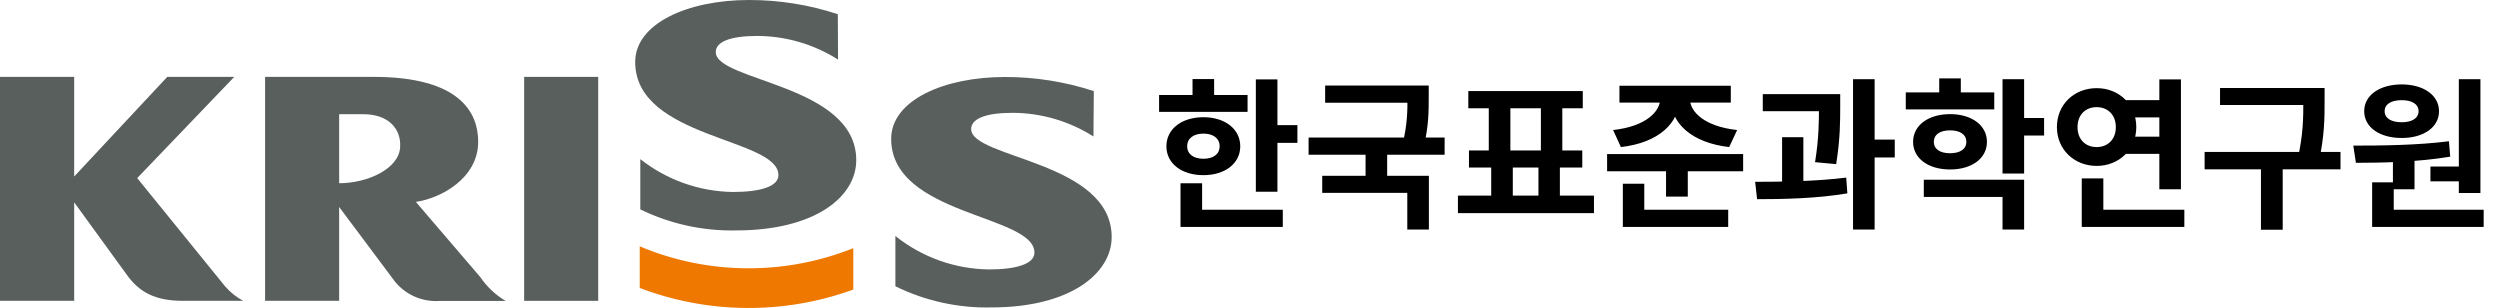 <svg width="308" height="38" viewBox="0 0 308 38" fill="none" xmlns="http://www.w3.org/2000/svg">
<rect x="0" y="0" width="308" height="38" fill="#333333" stroke="none"/>
<g style="mix-blend-mode:darken" clip-path="url(#clip0_362_7490)">
<rect width="308" height="38" fill="white"/>
<g clip-path="url(#clip1_362_7490)">
<path d="M92.231 33.054C87.623 33.056 83.062 32.137 78.816 30.35V35.478C87.279 38.697 96.617 38.766 105.126 35.674V30.574C101.025 32.215 96.648 33.057 92.231 33.054Z" fill="#EE7800"/>
<path d="M27.725 35.268L16.904 21.942L28.86 9.472H20.605L9.139 21.746V9.472H0V37.061H9.139V24.927L15.839 34.147C17.241 35.94 19.049 37.061 22.511 37.061H29.954C29.108 36.604 28.353 35.996 27.725 35.268Z" fill="#585F5C"/>
<path d="M73.7 9.472H64.575V37.061H73.7V9.472Z" fill="#585F5C"/>
<path d="M59.179 34.147L51.231 24.871C54.315 24.436 58.913 21.956 58.913 17.459C58.913 13.9 56.698 9.472 46.031 9.472H32.659V37.061H41.784V25.501L48.344 34.273C48.987 35.208 49.863 35.959 50.886 36.45C51.909 36.942 53.043 37.157 54.175 37.075H62.291C61.053 36.336 59.992 35.337 59.179 34.147ZM49.297 18.131C49.157 20.794 45.288 22.573 41.784 22.573V14.068H44.742C47.853 14.068 49.437 15.861 49.297 18.131Z" fill="#585F5C"/>
<path d="M134.757 11.223C131.224 10.067 127.528 9.481 123.81 9.486C116.255 9.486 109.793 12.372 109.793 17.108C109.793 26.58 127.441 26.44 127.441 31.12C127.441 32.521 125.212 33.194 121.834 33.194C117.642 33.142 113.587 31.692 110.312 29.074V35.268C113.993 37.077 118.056 37.971 122.156 37.874C131.87 37.874 136.958 33.67 136.958 29.201C136.958 19.855 119.647 19.518 119.647 15.903C119.647 14.642 121.385 13.9 124.749 13.9C128.28 13.912 131.735 14.922 134.715 16.814L134.757 11.223Z" fill="#585F5C"/>
<path d="M103.22 1.752C99.688 0.585 95.992 -0.006 92.272 4.65519e-05C84.717 4.65519e-05 78.256 2.9 78.256 7.636C78.256 17.108 95.903 16.968 95.903 21.578C95.903 22.979 93.674 23.652 90.296 23.652C86.151 23.594 82.14 22.171 78.886 19.603V25.796C82.558 27.587 86.604 28.475 90.689 28.388C100.402 28.388 105.49 24.255 105.49 19.729C105.49 10.383 88.18 10.033 88.18 6.417C88.18 5.17 89.918 4.428 93.282 4.428C96.812 4.438 100.268 5.448 103.248 7.342L103.22 1.752Z" fill="#585F5C"/>
</g>
<g style="mix-blend-mode:darken">
<path d="M154.72 9.78H157.38V23.62H154.72V9.78ZM156.62 15.42H159.84V17.6H156.62V15.42ZM142.8 11.7H153.7V13.78H142.8V11.7ZM148.26 14.44C150.92 14.44 152.8 15.9 152.8 18.02C152.8 20.14 150.92 21.58 148.26 21.58C145.58 21.58 143.7 20.14 143.7 18.02C143.7 15.9 145.58 14.44 148.26 14.44ZM148.26 16.46C147.08 16.46 146.26 17.02 146.26 18.02C146.26 19.02 147.08 19.56 148.26 19.56C149.44 19.56 150.26 19.02 150.26 18.02C150.26 17.02 149.44 16.46 148.26 16.46ZM146.92 9.74H149.58V12.72H146.92V9.74ZM145.44 25.84H158.04V27.96H145.44V25.84ZM145.44 22.58H148.1V26.76H145.44V22.58ZM163.258 10.54H174.998V12.66H163.258V10.54ZM161.218 16.94H177.978V19.06H161.218V16.94ZM168.238 18.44H170.898V22.32H168.238V18.44ZM173.398 10.54H176.018V12.02C176.018 13.62 176.018 15.48 175.438 17.92L172.818 17.66C173.398 15.28 173.398 13.58 173.398 12.02V10.54ZM162.898 21.66H176.038V28.28H173.378V23.76H162.898V21.66ZM183.717 19.84H186.377V24.82H183.717V19.84ZM189.537 19.86H192.177V24.84H189.537V19.86ZM179.617 24.1H196.377V26.26H179.617V24.1ZM180.897 11.22H194.997V13.34H180.897V11.22ZM180.977 18.54H194.937V20.64H180.977V18.54ZM183.417 12.98H186.077V18.84H183.417V12.98ZM189.837 12.98H192.477V18.84H189.837V12.98ZM204.535 11.72H206.895V12.16C206.895 15.1 204.415 17.58 199.695 18.12L198.735 16.02C202.755 15.58 204.535 13.76 204.535 12.16V11.72ZM205.835 11.72H208.195V12.16C208.195 13.78 209.995 15.58 214.015 16.02L213.035 18.12C208.335 17.58 205.835 15.12 205.835 12.16V11.72ZM199.515 10.56H213.235V12.64H199.515V10.56ZM197.995 18.98H214.755V21.1H197.995V18.98ZM205.255 20.32H207.935V24.22H205.255V20.32ZM199.935 25.84H212.915V27.96H199.935V25.84ZM199.935 22.64H202.575V26.58H199.935V22.64ZM217.174 11.6H225.154V13.7H217.174V11.6ZM219.554 16.9H222.174V23.18H219.554V16.9ZM224.094 11.6H226.714V13.1C226.714 14.9 226.714 17.14 226.214 20.22L223.614 19.98C224.094 17.02 224.094 14.88 224.094 13.1V11.6ZM228.294 9.76H230.954V28.28H228.294V9.76ZM230.174 17.2H233.434V19.4H230.174V17.2ZM216.474 24.54L216.234 22.4C219.494 22.4 223.814 22.34 227.454 21.88L227.594 23.82C223.854 24.46 219.694 24.54 216.474 24.54ZM234.792 11.38H245.692V13.48H234.792V11.38ZM240.252 14.06C242.912 14.06 244.792 15.44 244.792 17.48C244.792 19.52 242.912 20.88 240.252 20.88C237.572 20.88 235.692 19.52 235.692 17.48C235.692 15.44 237.572 14.06 240.252 14.06ZM240.252 16.06C239.052 16.06 238.252 16.54 238.252 17.48C238.252 18.4 239.052 18.88 240.252 18.88C241.432 18.88 242.252 18.4 242.252 17.48C242.252 16.54 241.432 16.06 240.252 16.06ZM246.712 9.76H249.372V21.38H246.712V9.76ZM248.632 14.54H251.832V16.7H248.632V14.54ZM237.012 22.14H249.372V28.28H246.712V24.26H237.012V22.14ZM238.912 9.66H241.572V12.58H238.912V9.66ZM261.571 12.34H267.011V14.46H261.571V12.34ZM261.571 16.84H267.011V18.96H261.571V16.84ZM266.031 9.78H268.691V23.32H266.031V9.78ZM256.471 25.84H269.111V27.96H256.471V25.84ZM256.471 21.98H259.131V26.94H256.471V21.98ZM258.311 10.86C261.051 10.86 263.191 12.86 263.191 15.66C263.191 18.42 261.051 20.44 258.311 20.44C255.551 20.44 253.411 18.42 253.411 15.66C253.411 12.86 255.551 10.86 258.311 10.86ZM258.311 13.2C256.951 13.2 255.951 14.12 255.951 15.66C255.951 17.2 256.951 18.12 258.311 18.12C259.651 18.12 260.671 17.2 260.671 15.66C260.671 14.12 259.651 13.2 258.311 13.2ZM273.509 10.84H285.129V12.94H273.509V10.84ZM271.609 18.72H288.349V20.86H271.609V18.72ZM278.549 20.22H281.229V28.3H278.549V20.22ZM283.769 10.84H286.389V12.48C286.389 14.48 286.389 16.72 285.669 20L283.049 19.7C283.769 16.6 283.769 14.4 283.769 12.48V10.84ZM294.808 19.26H297.468V23.32H294.808V19.26ZM302.928 9.76H305.588V23.78H302.928V9.76ZM292.248 25.84H305.988V27.96H292.248V25.84ZM292.248 22.46H294.908V26.4H292.248V22.46ZM290.248 20.06L289.928 17.94C293.308 17.94 297.828 17.9 301.708 17.4L301.868 19.3C297.928 19.96 293.588 20.06 290.248 20.06ZM299.428 20.52H303.508V22.34H299.428V20.52ZM295.888 10.4C298.588 10.4 300.487 11.74 300.487 13.7C300.487 15.68 298.588 17 295.888 17C293.168 17 291.268 15.68 291.268 13.7C291.268 11.74 293.168 10.4 295.888 10.4ZM295.888 12.34C294.648 12.34 293.788 12.8 293.788 13.7C293.788 14.6 294.648 15.06 295.888 15.06C297.108 15.06 297.968 14.6 297.968 13.7C297.968 12.8 297.108 12.34 295.888 12.34Z" fill="black"/>
</g>
</g>
<defs>
<clipPath id="clip0_362_7490">
<rect width="308" height="38" fill="white"/>
</clipPath>
<clipPath id="clip1_362_7490">
<rect width="137" height="38" fill="white"/>
</clipPath>
</defs>
</svg>
